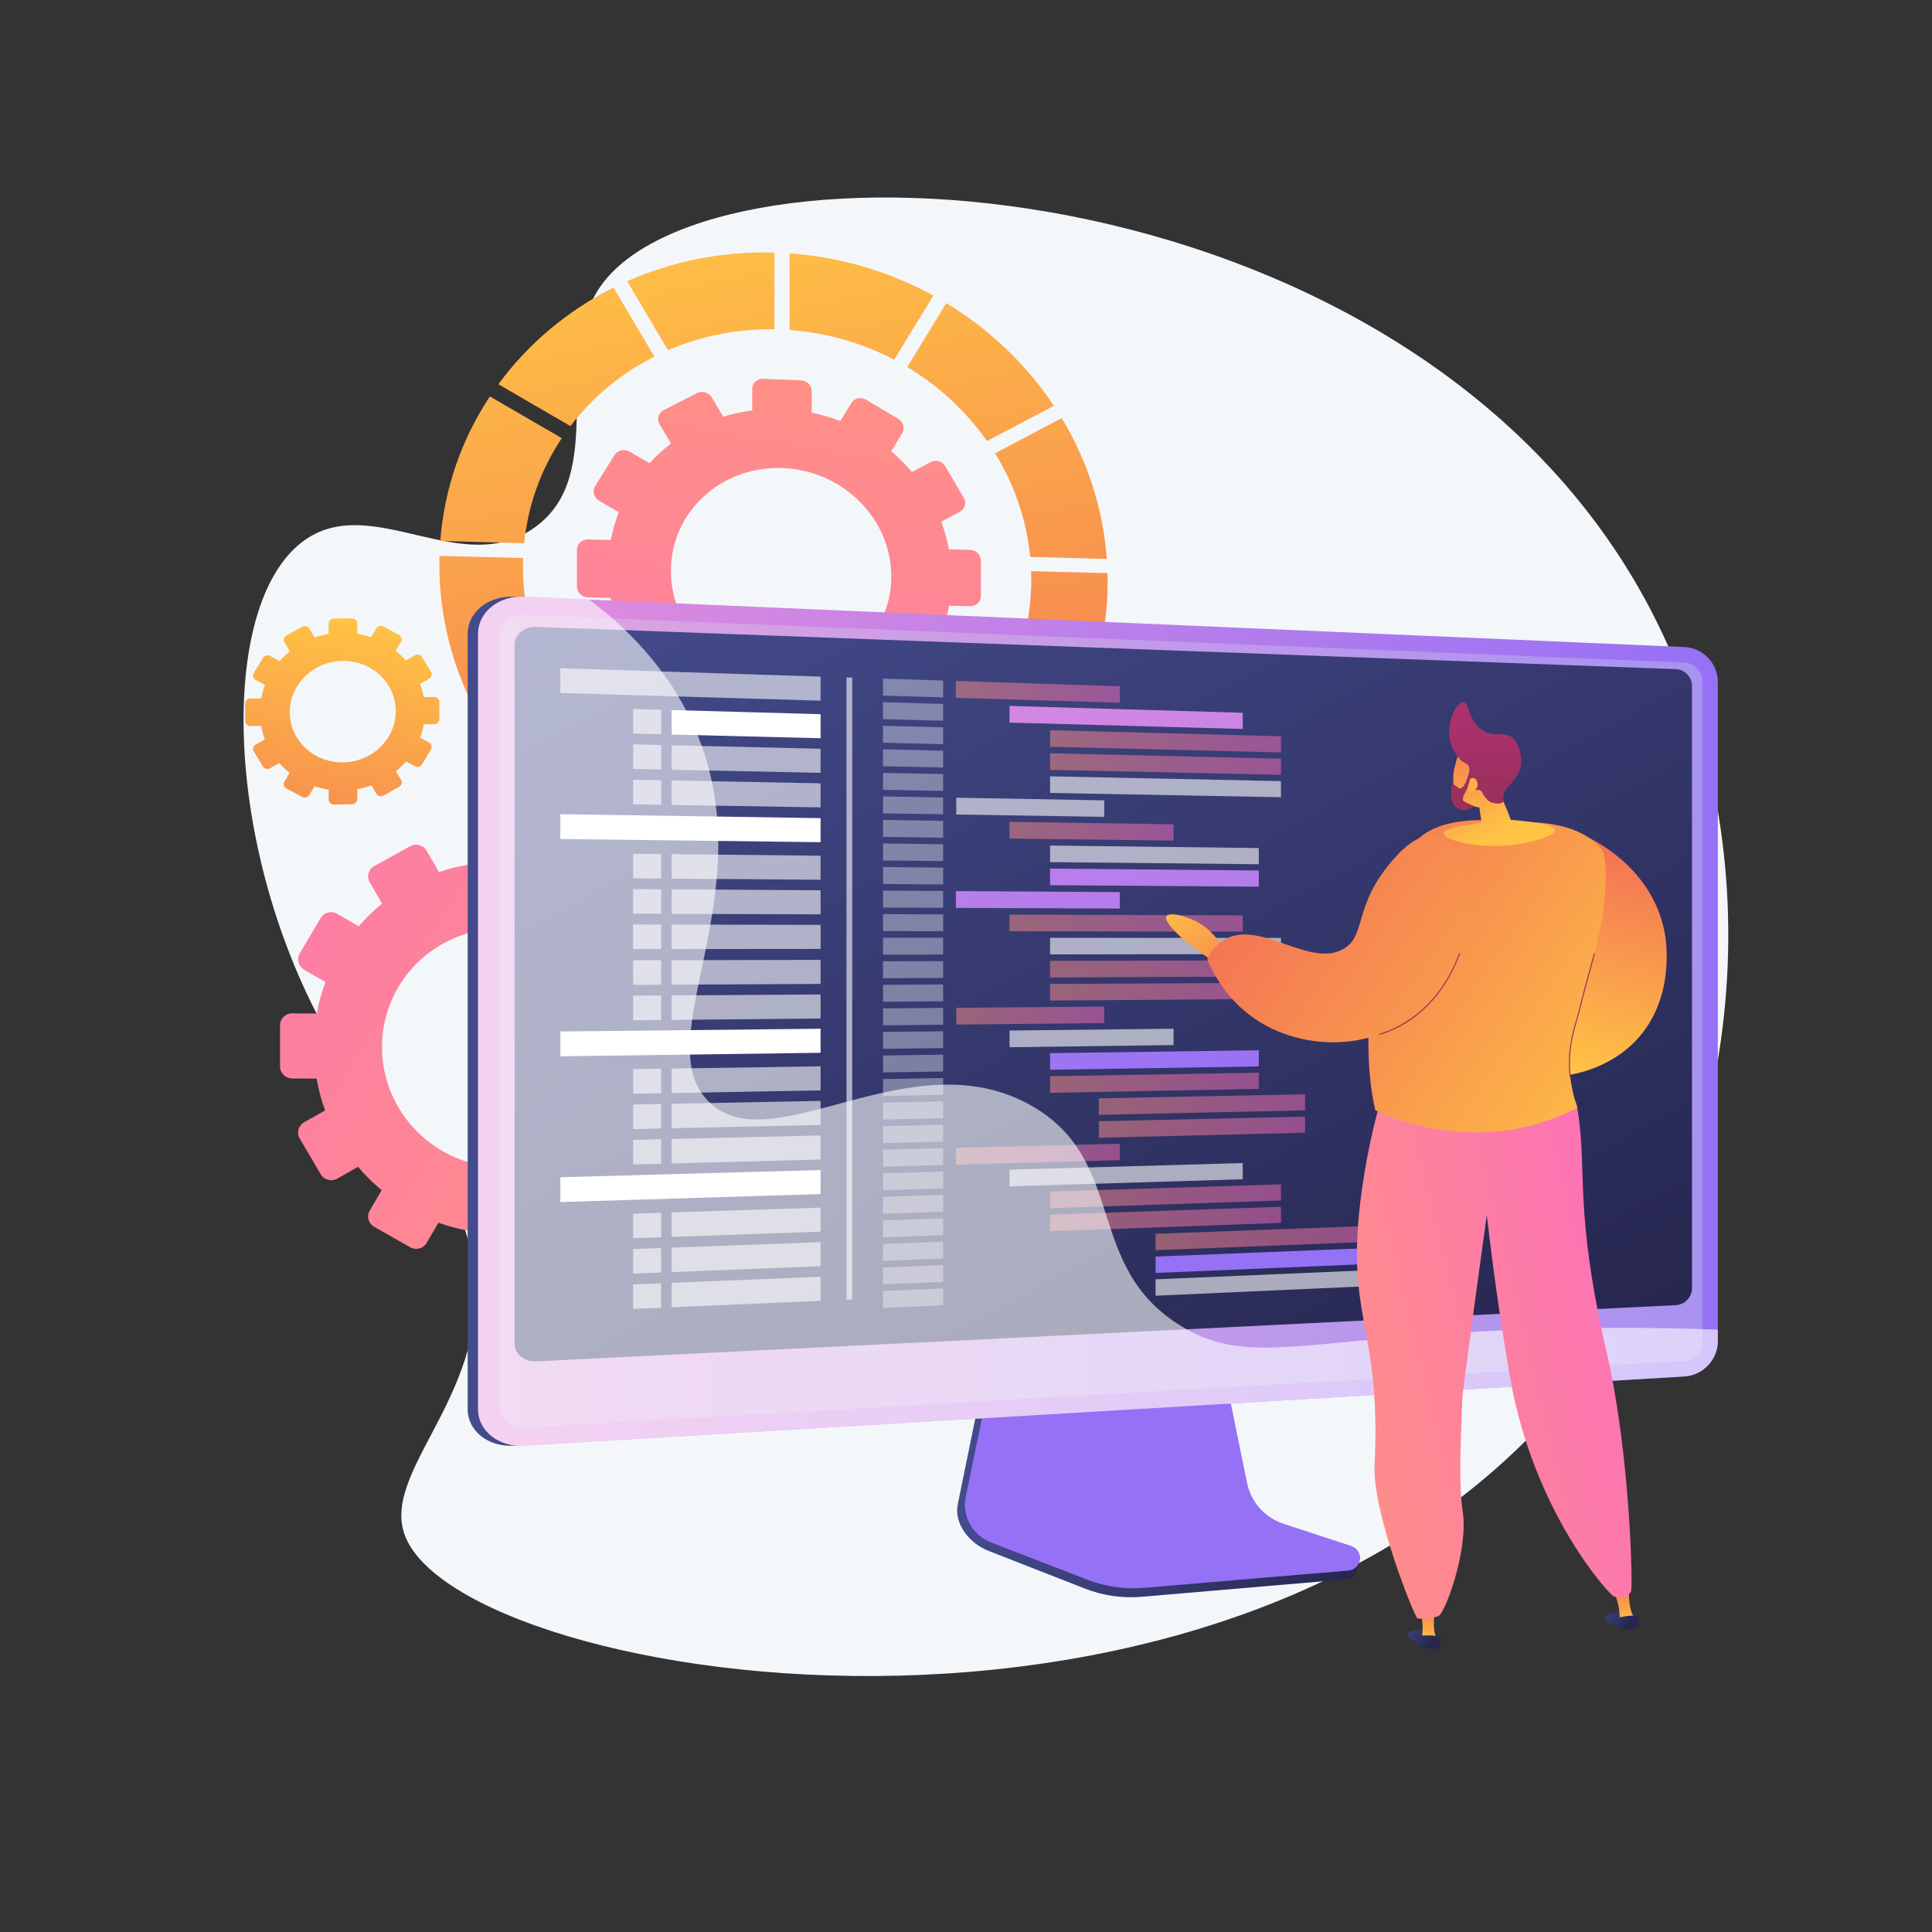 <svg xmlns="http://www.w3.org/2000/svg" width="200" height="200" fill="none" viewBox="0 0 200 200"><rect x="0" y="0" width="200" height="200" fill="#333333" stroke="none"/><path fill="#F4F7FA" d="M62.161 29.644C56.998 37.034 63.051 49.014 55.392 54.572C47.936 59.982 38.776 51.114 31.75 55.771C21.326 62.679 23.23 94.29 38.47 113.931C43.053 119.837 46.883 122.135 48.579 128.815C52.221 143.159 39.421 151.691 41.857 158.786C47.342 174.759 131.691 188.162 165.535 140.157C181.341 117.737 183.707 85.361 169.584 60.772C144.063 16.339 73.743 13.063 62.161 29.644Z"/><path fill="url(#paint0_linear_165_424)" d="M73.534 105.265L71.08 105.244C70.882 104.134 70.594 103.053 70.213 102.016L72.342 100.81C72.922 100.481 73.121 99.742 72.786 99.158L70.688 95.504C70.352 94.919 69.608 94.71 69.025 95.038L66.869 96.252C66.15 95.394 65.359 94.597 64.503 93.873L65.754 91.733C66.091 91.156 65.891 90.409 65.306 90.064L61.645 87.903C61.059 87.557 60.308 87.745 59.969 88.323L58.711 90.47C57.669 90.079 56.582 89.778 55.463 89.567V87.053C55.463 86.378 54.911 85.822 54.229 85.81L49.959 85.738C49.275 85.727 48.72 86.266 48.72 86.943V89.465C47.593 89.643 46.496 89.912 45.443 90.274L44.168 88.075C43.824 87.482 43.063 87.268 42.466 87.598L38.732 89.665C38.133 89.996 37.928 90.746 38.274 91.34L39.554 93.54C38.678 94.25 37.868 95.035 37.13 95.886L34.913 94.599C34.313 94.251 33.544 94.443 33.198 95.029L31.025 98.697C30.678 99.284 30.884 100.041 31.486 100.389L33.688 101.659C33.295 102.706 32.997 103.799 32.793 104.924L30.25 104.903C29.554 104.897 28.989 105.446 28.989 106.129V110.399C28.989 111.082 29.554 111.638 30.25 111.642L32.773 111.656C32.971 112.791 33.266 113.894 33.655 114.953L31.486 116.174C30.884 116.513 30.678 117.267 31.025 117.859L33.198 121.557C33.545 122.148 34.313 122.35 34.913 122.01L37.066 120.791C37.808 121.666 38.627 122.474 39.511 123.208L38.274 125.316C37.928 125.905 38.133 126.658 38.732 126.998L42.466 129.116C43.063 129.454 43.824 129.251 44.168 128.662L45.389 126.574C46.459 126.959 47.574 127.249 48.72 127.446V129.858C48.72 130.535 49.275 131.082 49.959 131.08L54.229 131.067C54.911 131.065 55.463 130.516 55.463 129.841V127.437C56.601 127.238 57.705 126.946 58.764 126.561L59.969 128.633C60.308 129.216 61.059 129.414 61.645 129.076L65.306 126.967C65.891 126.63 66.091 125.886 65.754 125.304L64.545 123.22C65.409 122.496 66.209 121.699 66.932 120.837L69.025 122.045C69.607 122.381 70.352 122.182 70.687 121.602L72.785 117.977C73.121 117.398 72.922 116.655 72.341 116.319L70.245 115.102C70.622 114.063 70.907 112.981 71.099 111.867L73.533 111.88C74.202 111.884 74.745 111.344 74.745 110.675V106.489C74.745 105.82 74.202 105.273 73.533 105.267L73.534 105.265ZM52.097 96.117C58.971 96.202 64.514 101.774 64.514 108.563C64.514 115.353 58.971 120.848 52.097 120.838C45.181 120.828 39.544 115.255 39.544 108.391C39.544 101.527 45.181 96.031 52.097 96.116V96.117Z"/><path fill="url(#paint1_linear_165_424)" d="M100.443 56.927L98.223 56.866C98.044 55.883 97.783 54.926 97.438 54.004L99.365 52.98C99.891 52.7 100.071 52.052 99.767 51.532L97.867 48.27C97.563 47.748 96.889 47.549 96.361 47.827L94.406 48.856C93.754 48.085 93.036 47.366 92.258 46.709L93.394 44.845C93.7 44.343 93.519 43.679 92.988 43.363L89.661 41.379C89.127 41.06 88.444 41.21 88.136 41.714L86.99 43.586C86.04 43.219 85.05 42.93 84.029 42.72V40.495C84.029 39.898 83.526 39.393 82.904 39.368L79.002 39.212C78.376 39.187 77.868 39.653 77.868 40.253V42.488C76.837 42.622 75.833 42.838 74.867 43.137L73.698 41.159C73.383 40.625 72.684 40.419 72.137 40.7L68.706 42.456C68.155 42.737 67.967 43.4 68.285 43.934L69.462 45.915C68.657 46.528 67.911 47.21 67.233 47.951L65.191 46.763C64.638 46.441 63.931 46.597 63.61 47.111L61.606 50.332C61.286 50.848 61.476 51.527 62.032 51.847L64.062 53.018C63.7 53.942 63.425 54.909 63.237 55.907L60.891 55.843C60.248 55.825 59.726 56.303 59.726 56.912V60.714C59.726 61.322 60.248 61.828 60.891 61.842L63.218 61.895C63.401 62.908 63.673 63.894 64.032 64.842L62.032 65.895C61.476 66.188 61.286 66.856 61.606 67.388L63.61 70.71C63.93 71.24 64.638 71.432 65.191 71.138L67.173 70.085C67.856 70.873 68.609 71.602 69.422 72.266L68.285 74.122C67.967 74.641 68.155 75.313 68.706 75.623L72.137 77.552C72.684 77.859 73.383 77.688 73.698 77.171L74.818 75.333C75.798 75.689 76.82 75.961 77.868 76.15V78.287C77.868 78.887 78.376 79.379 79.002 79.385L82.903 79.426C83.525 79.432 84.029 78.953 84.029 78.356V76.228C85.066 76.067 86.073 75.823 87.038 75.496L88.135 77.343C88.444 77.863 89.127 78.047 89.66 77.756L92.988 75.939C93.518 75.65 93.7 74.995 93.394 74.477L92.296 72.621C93.081 71.993 93.806 71.301 94.463 70.55L96.361 71.645C96.889 71.95 97.563 71.785 97.867 71.278L99.767 68.112C100.071 67.606 99.891 66.949 99.365 66.644L97.467 65.539C97.808 64.629 98.066 63.679 98.24 62.7L100.443 62.751C101.049 62.765 101.54 62.298 101.54 61.709V58.022C101.54 57.432 101.049 56.941 100.443 56.925V56.927ZM80.955 48.451C87.227 48.659 92.267 53.687 92.267 59.682C92.267 65.678 87.227 70.452 80.955 70.345C74.626 70.237 69.451 65.206 69.451 59.108C69.451 53.011 74.626 48.24 80.955 48.451Z"/><path fill="url(#paint2_linear_165_424)" fill-rule="evenodd" d="M80.172 34.095C76.24 34.033 72.504 34.804 69.148 36.253L64.92 29.11C69.542 27.062 74.722 25.994 80.172 26.148V34.095ZM59.05 44.111L59.05 44.111L59.051 44.111H59.05ZM59.05 44.111L51.591 39.776C54.669 35.578 58.756 32.145 63.51 29.773L67.741 36.913C64.305 38.648 61.334 41.112 59.05 44.111ZM109.098 42.009L102.174 45.658H102.173C100.023 42.587 97.205 39.965 93.916 37.996L97.962 31.373C102.449 34.092 106.258 37.742 109.098 42.009ZM49.981 74.939L57.432 71.003C59.555 74.723 62.6 77.892 66.254 80.235L62.01 87.174C57.036 84.121 52.883 79.911 49.981 74.939ZM54.152 57.918L54.152 57.918C54.143 58.169 54.134 58.42 54.134 58.673L54.133 58.674C54.133 62.572 55.059 66.284 56.703 69.622L49.221 73.565C46.831 68.995 45.483 63.861 45.483 58.456C45.483 58.151 45.488 57.846 45.496 57.544L54.158 57.767L54.152 57.918ZM106.755 59.999C106.755 63.749 105.898 67.285 104.369 70.446L111.269 74.455C113.442 70.169 114.661 65.335 114.661 60.198C114.661 59.908 114.657 59.619 114.65 59.331L106.733 59.126L106.737 59.256C106.746 59.503 106.755 59.75 106.755 59.999L106.755 59.999ZM95.344 80.517C98.826 78.304 101.7 75.297 103.689 71.758L110.575 75.75C107.91 80.451 104.059 84.44 99.385 87.345L95.344 80.517ZM103.011 46.924C104.99 50.136 106.267 53.779 106.638 57.649L114.575 57.863C114.195 52.605 112.542 47.645 109.907 43.281L103.011 46.924H103.011ZM67.615 81.049C71.348 83.149 75.629 84.407 80.172 84.564V92.51C74.109 92.377 68.381 90.748 63.383 87.975L67.615 81.049ZM94.038 81.289L94.038 81.289L94.038 81.288L94.038 81.289ZM94.038 81.289L98.082 88.113C93.301 90.796 87.733 92.387 81.738 92.511V84.574C86.24 84.477 90.428 83.293 94.038 81.289ZM54.259 56.236C54.66 52.237 56.035 48.541 58.157 45.357L50.71 41.039C47.823 45.403 45.999 50.494 45.578 56.002L54.259 56.236V56.236ZM92.561 37.235C89.303 35.528 85.639 34.444 81.739 34.163H81.739V26.227C87.133 26.61 92.181 28.163 96.621 30.6L92.561 37.235Z" clip-rule="evenodd"/><path fill="url(#paint3_linear_165_424)" d="M44.948 72.15L43.865 72.159C43.777 71.688 43.65 71.231 43.483 70.791L44.422 70.262C44.678 70.118 44.766 69.801 44.618 69.556L43.692 68.015C43.543 67.769 43.215 67.686 42.958 67.83L42.007 68.363C41.69 68.004 41.341 67.671 40.964 67.369L41.516 66.449C41.665 66.201 41.576 65.884 41.319 65.743L39.706 64.853C39.447 64.711 39.117 64.796 38.968 65.045L38.413 65.967C37.955 65.809 37.477 65.69 36.985 65.609V64.541C36.985 64.254 36.742 64.022 36.443 64.023L34.567 64.027C34.266 64.028 34.022 64.261 34.022 64.549V65.62C33.527 65.704 33.046 65.827 32.584 65.989L32.024 65.066C31.873 64.817 31.54 64.732 31.278 64.877L29.642 65.783C29.38 65.928 29.29 66.248 29.441 66.497L30.002 67.42C29.618 67.728 29.263 68.068 28.94 68.434L27.969 67.905C27.707 67.762 27.37 67.849 27.218 68.1L26.268 69.671C26.116 69.922 26.206 70.242 26.47 70.385L27.433 70.907C27.261 71.354 27.13 71.819 27.041 72.298L25.929 72.307C25.625 72.31 25.378 72.546 25.378 72.835V74.644C25.378 74.934 25.625 75.166 25.929 75.163L27.033 75.151C27.12 75.631 27.248 76.096 27.419 76.543L26.47 77.075C26.206 77.222 26.116 77.544 26.268 77.792L27.219 79.345C27.371 79.593 27.707 79.675 27.97 79.526L28.912 78.996C29.237 79.362 29.596 79.7 29.983 80.005L29.442 80.907C29.29 81.159 29.38 81.477 29.642 81.618L31.279 82.494C31.54 82.633 31.874 82.543 32.025 82.291L32.561 81.397C33.03 81.555 33.519 81.67 34.023 81.747V82.771C34.023 83.058 34.266 83.287 34.567 83.282L36.443 83.251C36.743 83.247 36.985 83.01 36.985 82.723V81.702C37.486 81.61 37.972 81.48 38.438 81.309L38.968 82.183C39.117 82.428 39.448 82.508 39.706 82.361L41.319 81.441C41.577 81.295 41.665 80.977 41.516 80.731L40.984 79.852C41.365 79.538 41.717 79.194 42.036 78.823L42.959 79.323C43.216 79.462 43.544 79.373 43.693 79.124L44.619 77.567C44.767 77.318 44.679 77.004 44.423 76.865L43.498 76.36C43.664 75.916 43.79 75.453 43.874 74.978L44.949 74.966C45.245 74.963 45.484 74.73 45.484 74.445V72.662C45.484 72.377 45.244 72.147 44.949 72.15H44.948ZM35.505 68.419C38.528 68.403 40.969 70.73 40.969 73.619C40.969 76.507 38.528 78.88 35.505 78.92C32.468 78.96 29.997 76.632 29.997 73.721C29.997 70.809 32.469 68.435 35.505 68.419Z"/><path fill="url(#paint4_linear_165_424)" d="M132.624 158.582C130.699 157.943 129.261 156.31 128.856 154.303L126.054 140.44L102.095 141.291L99.146 155.733C98.733 157.755 100.387 159.784 102.29 160.529L112.314 164.451C114.179 165.181 116.183 165.471 118.175 165.301L139.359 163.488C139.978 163.436 140.475 162.949 140.547 162.324C140.619 161.7 141.053 160.998 140.463 160.802L132.623 158.581L132.624 158.582Z"/><path fill="url(#paint5_linear_165_424)" d="M132.861 157.738C130.939 157.108 129.501 155.495 129.096 153.513L126.299 139.825L102.923 140.666L99.977 154.926C99.565 156.923 100.657 158.926 102.558 159.661L112.572 163.534C114.435 164.254 116.437 164.541 118.427 164.373L139.59 162.583C140.209 162.531 140.705 162.05 140.777 161.433C140.85 160.817 140.477 160.234 139.887 160.041L132.861 157.738L132.861 157.738Z"/><path fill="url(#paint6_linear_165_424)" d="M53.137 149.654C50.539 149.809 48.413 148.124 48.413 145.896V65.61C48.413 63.383 50.539 61.663 53.137 61.775L173.816 70.13C175.724 70.212 176.747 68.673 176.747 70.567V138.85C176.747 140.744 175.203 142.377 173.295 142.491L53.136 149.654H53.137Z"/><path fill="url(#paint7_linear_165_424)" d="M54.217 149.654C51.619 149.809 49.493 148.124 49.493 145.896V65.61C49.493 63.383 51.619 61.663 54.217 61.775L174.376 66.982C176.284 67.064 177.828 68.673 177.828 70.567V138.85C177.828 140.744 176.284 142.377 174.376 142.491L54.217 149.654Z"/><g style="mix-blend-mode:multiply" opacity=".3"><path fill="#D8DEE8" d="M174.375 68.588L54.217 63.646C52.828 63.589 51.698 64.507 51.698 65.696V145.775C51.698 146.965 52.828 147.864 54.217 147.784L174.375 140.884C175.398 140.825 176.224 139.954 176.224 138.937V70.505C176.224 69.488 175.397 68.63 174.375 68.588Z"/></g><path fill="url(#paint8_linear_165_424)" d="M173.482 135.106L55.519 140.929C54.281 140.99 53.275 140.172 53.275 139.101V66.747C53.275 65.676 54.281 64.845 55.519 64.891L173.482 69.27C174.408 69.304 175.157 70.08 175.157 71.003V133.352C175.157 134.275 174.408 135.06 173.482 135.106Z"/><g style="mix-blend-mode:soft-light" opacity=".6"><path fill="#fff" d="M84.947 72.533L58.007 71.74V69.171L84.947 70.043V72.533Z"/></g><g style="mix-blend-mode:soft-light" opacity=".36"><path fill="#fff" d="M97.634 72.195L91.41 72.007V70.252L97.634 70.454V72.195Z"/></g><g style="mix-blend-mode:soft-light" opacity=".36"><path fill="#fff" d="M97.634 74.615L91.41 74.445V72.69L97.634 72.873V74.615Z"/></g><path fill="url(#paint9_linear_165_424)" d="M128.648 75.464L104.504 74.803V73.076L128.648 73.787V75.464Z"/><path fill="url(#paint10_linear_165_424)" d="M132.607 77.891L108.703 77.306V75.587L132.607 76.222V77.891Z" opacity=".5"/><path fill="url(#paint11_linear_165_424)" d="M132.607 80.211L108.703 79.695V77.976L132.607 78.542V80.211Z" opacity=".5"/><g style="mix-blend-mode:soft-light" opacity=".6"><path fill="#fff" d="M132.607 82.53L108.703 82.083V80.364L132.607 80.861V82.53Z"/></g><g style="mix-blend-mode:soft-light" opacity=".36"><path fill="#fff" d="M97.634 77.036L91.41 76.883V75.128L97.634 75.294V77.036Z"/></g><g style="mix-blend-mode:soft-light" opacity=".36"><path fill="#fff" d="M97.634 79.455L91.41 79.321V77.566L97.634 77.714V79.455Z"/></g><g style="mix-blend-mode:soft-light" opacity=".36"><path fill="#fff" d="M97.634 81.876L91.41 81.76V80.005L97.634 80.134V81.876Z"/></g><g style="mix-blend-mode:soft-light" opacity=".36"><path fill="#fff" d="M97.634 84.296L91.41 84.198V82.443L97.634 82.554V84.296Z"/></g><g style="mix-blend-mode:soft-light" opacity=".6"><path fill="#fff" d="M114.311 84.56L98.992 84.318V82.579L114.311 82.853V84.56Z"/></g><g style="mix-blend-mode:soft-light" opacity=".36"><path fill="#fff" d="M97.634 86.716L91.41 86.636V84.881L97.634 84.975V86.716Z"/></g><g style="mix-blend-mode:soft-light" opacity=".36"><path fill="#fff" d="M97.634 89.137L91.41 89.075V87.319L97.634 87.395V89.137Z"/></g><g style="mix-blend-mode:soft-light" opacity=".36"><path fill="#fff" d="M97.634 91.557L91.41 91.513V89.757L97.634 89.815V91.557Z"/></g><path fill="url(#paint12_linear_165_424)" d="M121.488 87.024L104.504 86.805V85.078L121.488 85.332V87.024Z" opacity=".5"/><g style="mix-blend-mode:soft-light" opacity=".6"><path fill="#fff" d="M130.311 89.464L108.703 89.247V87.529L130.311 87.79V89.464Z"/></g><path fill="url(#paint13_linear_165_424)" d="M130.311 91.79L108.703 91.636V89.917L130.311 90.116V91.79Z"/><g style="mix-blend-mode:soft-light" opacity=".36"><path fill="#fff" d="M97.634 93.977L91.41 93.951V92.196L97.634 92.235V93.977Z"/></g><g style="mix-blend-mode:soft-light" opacity=".36"><path fill="#fff" d="M97.634 96.397L91.41 96.388V94.634L97.634 94.655V96.397Z"/></g><g style="mix-blend-mode:soft-light" opacity=".36"><path fill="#fff" d="M97.634 98.817L91.41 98.827V97.072L97.634 97.076V98.817Z"/></g><g style="mix-blend-mode:soft-light" opacity=".36"><path fill="#fff" d="M97.634 101.238L91.41 101.265V99.511L97.634 99.496V101.238Z"/></g><g style="mix-blend-mode:soft-light" opacity=".36"><path fill="#fff" d="M97.634 103.658L91.41 103.704V101.949L97.634 101.916V103.658Z"/></g><g style="mix-blend-mode:soft-light" opacity=".36"><path fill="#fff" d="M97.634 106.078L91.41 106.142V104.387L97.634 104.336V106.078Z"/></g><g style="mix-blend-mode:soft-light" opacity=".36"><path fill="#fff" d="M97.634 108.498L91.41 108.58V106.825L97.634 106.756V108.498Z"/></g><g style="mix-blend-mode:soft-light" opacity=".36"><path fill="#fff" d="M97.634 110.919L91.41 111.018V109.263L97.634 109.176V110.919Z"/></g><g style="mix-blend-mode:soft-light" opacity=".36"><path fill="#fff" d="M97.634 113.338L91.41 113.456V111.701L97.634 111.597V113.338Z"/></g><g style="mix-blend-mode:soft-light" opacity=".36"><path fill="#fff" d="M97.634 115.759L91.41 115.894V114.14L97.634 114.017V115.759Z"/></g><g style="mix-blend-mode:soft-light" opacity=".36"><path fill="#fff" d="M97.634 118.179L91.41 118.332V116.578L97.634 116.437V118.179Z"/></g><g style="mix-blend-mode:soft-light" opacity=".36"><path fill="#fff" d="M97.634 120.599L91.41 120.771V119.015L97.634 118.857V120.599Z"/></g><g style="mix-blend-mode:soft-light" opacity=".36"><path fill="#fff" d="M97.634 123.02L91.41 123.209V121.454L97.634 121.278V123.02Z"/></g><g style="mix-blend-mode:soft-light" opacity=".36"><path fill="#fff" d="M97.634 125.44L91.41 125.647V123.892L97.634 123.698V125.44Z"/></g><g style="mix-blend-mode:soft-light" opacity=".36"><path fill="#fff" d="M97.634 127.86L91.41 128.085V126.331L97.634 126.118V127.86Z"/></g><g style="mix-blend-mode:soft-light" opacity=".36"><path fill="#fff" d="M97.634 130.28L91.41 130.524V128.769L97.634 128.538V130.28Z"/></g><g style="mix-blend-mode:soft-light" opacity=".36"><path fill="#fff" d="M97.634 132.7L91.41 132.962V131.207L97.634 130.958V132.7Z"/></g><g style="mix-blend-mode:soft-light" opacity=".36"><path fill="#fff" d="M97.634 135.12L91.41 135.4V133.645L97.634 133.378V135.12Z"/></g><path fill="url(#paint14_linear_165_424)" d="M115.922 72.749L98.95 72.235V70.496L115.922 71.045V72.749Z" opacity=".5"/><g style="mix-blend-mode:soft-light" opacity=".6"><path fill="#fff" d="M128.648 122.075L104.504 122.81V121.083L128.648 120.398V122.075Z"/></g><path fill="url(#paint15_linear_165_424)" d="M132.607 124.273L108.703 125.071V123.352L132.607 122.604V124.273Z" opacity=".5"/><path fill="url(#paint16_linear_165_424)" d="M132.607 126.592L108.703 127.459V125.74L132.607 124.923V126.592Z" opacity=".5"/><path fill="url(#paint17_linear_165_424)" d="M142.908 128.509L119.623 129.42V127.723L142.908 126.861V128.509Z" opacity=".5"/><path fill="url(#paint18_linear_165_424)" d="M142.908 130.798L119.623 131.776V130.08L142.908 129.15V130.798Z"/><g style="mix-blend-mode:soft-light" opacity=".6"><path fill="#fff" d="M142.908 133.087L119.623 134.133V132.437L142.908 131.439V133.087Z"/></g><path fill="url(#paint19_linear_165_424)" d="M115.922 120.096L98.95 120.563V118.824L115.922 118.392V120.096Z" opacity=".5"/><path fill="url(#paint20_linear_165_424)" d="M128.648 96.439L104.504 96.406V94.679L128.648 94.762V96.439Z" opacity=".5"/><g style="mix-blend-mode:soft-light" opacity=".6"><path fill="#fff" d="M132.607 98.763L108.703 98.801V97.082L132.607 97.094V98.763Z"/></g><path fill="url(#paint21_linear_165_424)" d="M132.607 101.083L108.703 101.189V99.47L132.607 99.414V101.083Z" opacity=".5"/><path fill="url(#paint22_linear_165_424)" d="M132.607 103.401L108.703 103.577V101.857L132.607 101.732V103.401Z" opacity=".5"/><path fill="url(#paint23_linear_165_424)" d="M114.311 105.908L98.992 106.064V104.325L114.311 104.201V105.908Z" opacity=".5"/><g style="mix-blend-mode:soft-light" opacity=".6"><path fill="#fff" d="M121.488 108.185L104.504 108.408V106.68L121.488 106.493V108.185Z"/></g><path fill="url(#paint24_linear_165_424)" d="M130.311 110.396L108.703 110.741V109.022L130.311 108.722V110.396Z"/><path fill="url(#paint25_linear_165_424)" d="M130.311 112.721L108.703 113.129V111.411L130.311 111.047V112.721Z" opacity=".5"/><path fill="url(#paint26_linear_165_424)" d="M135.101 114.943L113.753 115.408V113.699L135.101 113.279V114.943Z" opacity=".5"/><path fill="url(#paint27_linear_165_424)" d="M135.101 117.255L113.753 117.781V116.073L135.101 115.591V117.255Z" opacity=".5"/><path fill="url(#paint28_linear_165_424)" d="M115.922 94.054L98.95 93.983V92.244L115.922 92.351V94.054Z"/><g style="mix-blend-mode:soft-light"><path fill="#fff" d="M84.947 76.422L69.527 76.04V73.505L84.947 73.933V76.422Z"/></g><g style="mix-blend-mode:soft-light" opacity=".6"><path fill="#fff" d="M65.539 75.941L68.443 76.013V73.475L65.539 73.394V75.941Z"/></g><g style="mix-blend-mode:soft-light" opacity=".6"><path fill="#fff" d="M84.947 80.002L69.527 79.684V77.149L84.947 77.512V80.002Z"/></g><g style="mix-blend-mode:soft-light" opacity=".6"><path fill="#fff" d="M65.539 79.601L68.443 79.661V77.123L65.539 77.055V79.601Z"/></g><g style="mix-blend-mode:soft-light" opacity=".6"><path fill="#fff" d="M84.947 83.581L69.527 83.327V80.793L84.947 81.091V83.581Z"/></g><g style="mix-blend-mode:soft-light" opacity=".6"><path fill="#fff" d="M65.539 83.262L68.443 83.309V80.771L65.539 80.715V83.262Z"/></g><g style="mix-blend-mode:soft-light"><path fill="#fff" d="M84.947 108.984L58.007 109.347V106.778L84.947 106.494V108.984Z"/></g><g style="mix-blend-mode:soft-light" opacity=".6"><path fill="#fff" d="M84.947 112.874L69.527 113.152V110.618L84.947 110.384V112.874Z"/></g><g style="mix-blend-mode:soft-light" opacity=".6"><path fill="#fff" d="M65.539 113.225L68.443 113.172V110.634L65.539 110.678V113.225Z"/></g><g style="mix-blend-mode:soft-light" opacity=".6"><path fill="#fff" d="M84.947 116.453L69.527 116.796V114.261L84.947 113.963V116.453Z"/></g><g style="mix-blend-mode:soft-light" opacity=".6"><path fill="#fff" d="M65.539 116.885L68.443 116.82V114.282L65.539 114.338V116.885Z"/></g><g style="mix-blend-mode:soft-light" opacity=".6"><path fill="#fff" d="M84.947 120.032L69.527 120.44V117.905L84.947 117.542V120.032Z"/></g><g style="mix-blend-mode:soft-light" opacity=".6"><path fill="#fff" d="M65.539 120.546L68.443 120.469V117.931L65.539 118V120.546Z"/></g><g style="mix-blend-mode:soft-light"><path fill="#fff" d="M84.947 87.183L58.007 86.855V84.287L84.947 84.694V87.183Z"/></g><g style="mix-blend-mode:soft-light" opacity=".6"><path fill="#fff" d="M84.947 91.073L69.527 90.956V88.421L84.947 88.584V91.073Z"/></g><g style="mix-blend-mode:soft-light" opacity=".6"><path fill="#fff" d="M65.539 90.926L68.443 90.948V88.41L65.539 88.379V90.926Z"/></g><g style="mix-blend-mode:soft-light" opacity=".6"><path fill="#fff" d="M84.947 94.653L69.527 94.6V92.065L84.947 92.163V94.653Z"/></g><g style="mix-blend-mode:soft-light" opacity=".6"><path fill="#fff" d="M65.539 94.587L68.443 94.597V92.059L65.539 92.04V94.587Z"/></g><g style="mix-blend-mode:soft-light" opacity=".6"><path fill="#fff" d="M84.947 101.857L69.527 101.935V99.401L84.947 99.367V101.857Z"/></g><g style="mix-blend-mode:soft-light" opacity=".6"><path fill="#fff" d="M65.539 101.955L68.443 101.941V99.403L65.539 99.409V101.955Z"/></g><g style="mix-blend-mode:soft-light" opacity=".6"><path fill="#fff" d="M84.947 105.435L69.527 105.579V103.044L84.947 102.945V105.435Z"/></g><g style="mix-blend-mode:soft-light" opacity=".6"><path fill="#fff" d="M65.539 105.616L68.443 105.589V103.051L65.539 103.07V105.616Z"/></g><g style="mix-blend-mode:soft-light" opacity=".6"><path fill="#fff" d="M84.947 98.231L69.527 98.244V95.71L84.947 95.742V98.231Z"/></g><g style="mix-blend-mode:soft-light" opacity=".6"><path fill="#fff" d="M65.539 98.247L68.443 98.245V95.707L65.539 95.701V98.247Z"/></g><g style="mix-blend-mode:soft-light"><path fill="#fff" d="M84.947 123.609L58.007 124.436V121.868L84.947 121.12V123.609Z"/></g><g style="mix-blend-mode:soft-light" opacity=".6"><path fill="#fff" d="M84.947 127.5L69.527 128.043V125.508L84.947 125.01V127.5Z"/></g><g style="mix-blend-mode:soft-light" opacity=".6"><path fill="#fff" d="M65.539 128.184L68.443 128.081V125.543L65.539 125.638V128.184Z"/></g><g style="mix-blend-mode:soft-light" opacity=".6"><path fill="#fff" d="M84.947 131.078L69.527 131.688V129.153L84.947 128.589V131.078Z"/></g><g style="mix-blend-mode:soft-light" opacity=".6"><path fill="#fff" d="M65.539 131.845L68.443 131.73V129.192L65.539 129.298V131.845Z"/></g><g style="mix-blend-mode:soft-light" opacity=".6"><path fill="#fff" d="M84.947 134.657L69.527 135.331V132.796L84.947 132.167V134.657Z"/></g><g style="mix-blend-mode:soft-light" opacity=".6"><path fill="#fff" d="M65.539 135.505L68.443 135.378V132.84L65.539 132.958V135.505Z"/></g><g style="mix-blend-mode:soft-light" opacity=".6"><path fill="#fff" d="M88.22 134.527L87.627 134.553V70.129L88.22 70.149V134.527Z"/></g><g style="mix-blend-mode:soft-light" opacity=".6"><path fill="#fff" d="M161.831 137.521C135.674 138.068 129.792 141.803 122.36 137.328C112.147 131.179 116.798 120.241 106.848 114.503C94.338 107.289 79.915 120.5 73.386 114.059C66.884 107.645 79.167 92.549 72.057 75.722C69.203 68.969 64.344 64.583 60.988 62.068L54.218 61.775C51.619 61.662 49.494 63.382 49.494 65.61V145.896C49.494 148.123 51.619 149.809 54.218 149.654L174.376 142.491C176.284 142.377 177.829 140.743 177.829 138.849V137.635C174.227 137.507 168.649 137.379 161.832 137.521H161.831Z"/></g><path fill="url(#paint29_linear_165_424)" d="M127.43 98.751L125.744 96.912C125.432 96.543 124.944 96.048 124.245 95.619C122.889 94.788 121.023 94.379 120.743 94.854C120.426 95.393 122.199 96.99 122.802 97.516C123.636 98.122 124.47 98.727 125.303 99.333L127.43 98.752V98.751Z"/><path fill="url(#paint30_linear_165_424)" d="M163.443 86.249C163.9 86.422 170.883 89.199 172.319 96.487C172.434 97.076 173.556 103.337 169.31 107.761C164.548 112.721 155.38 112.598 151.74 108.452C150.892 107.485 150.444 106.413 150.193 105.513L151.152 102.965C152.322 101.553 153.915 101.218 154.766 101.008C156.864 100.491 158.447 101.425 159.649 100.414C160.313 99.854 160.445 99.049 160.563 98.329C160.965 95.879 159.582 94.37 159.481 92.859C159.406 91.729 159.011 89.253 160.485 87.639C161.419 86.617 162.712 86.338 163.443 86.249H163.443Z"/><path fill="url(#paint31_linear_165_424)" d="M166.163 167.472C166.245 167.024 167.694 166.617 168.411 167.218C168.768 167.517 169.013 168.122 168.806 168.395C168.732 168.494 169.039 168.669 168.744 168.672C167.768 168.684 166.082 167.918 166.163 167.472Z"/><path fill="url(#paint32_linear_165_424)" d="M167.682 167.636L169.172 167.425C168.481 166.594 168.61 163.947 168.61 163.947L167.025 164.3C167.025 164.3 167.205 165.027 167.513 166.099C167.618 166.466 167.665 167.04 167.682 167.636Z"/><path fill="url(#paint33_linear_165_424)" d="M167.55 167.452C167.55 167.452 169.344 167.038 169.538 167.394C169.732 167.75 169.882 168.703 168.744 168.672C167.606 168.641 167.448 167.754 167.55 167.452Z"/><path fill="url(#paint34_linear_165_424)" d="M145.717 169.155C145.86 168.722 147.352 168.522 147.978 169.218C148.289 169.563 148.447 170.196 148.205 170.438C148.117 170.526 148.397 170.742 148.105 170.704C147.137 170.579 145.575 169.584 145.718 169.154L145.717 169.155Z"/><path fill="url(#paint35_linear_165_424)" d="M147.198 169.529H148.703C148.136 168.609 148.633 166.006 148.633 166.006L147.014 166.135C147.014 166.135 147.091 166.879 147.245 167.984C147.298 168.362 147.264 168.937 147.198 169.529V169.529Z"/><path fill="url(#paint36_linear_165_424)" d="M143.298 112.617C142.6 114.92 141.605 118.635 140.964 123.297C139.136 136.594 143.021 137.018 142.295 151.754C142.064 156.457 146.37 167.303 146.75 167.542C146.934 167.56 147.133 167.572 147.346 167.565C147.72 167.554 148.248 167.497 148.862 167.313C149.544 167.195 152.004 160.534 151.434 156.572C151.031 153.769 151.148 150.761 151.381 144.744C151.419 143.769 153.914 125.776 153.914 125.776C154.673 132.435 155.545 138.095 156.302 142.482C158.733 156.579 166.635 165.11 167.047 165.247C167.129 165.28 167.871 165.549 168.477 165.15C168.747 164.972 168.838 164.742 168.838 164.742C169.05 164.577 168.776 150.669 166.365 140.202C162.867 125.009 164.39 121.454 163.282 114.668C162.323 108.796 143.298 112.617 143.298 112.617V112.617Z"/><path fill="url(#paint37_linear_165_424)" d="M157.43 85.063C155.107 84.995 149.768 84.175 146.826 86.821C146.775 86.867 147.378 87.189 147.081 87.536C146.805 87.859 145.861 88.989 145.004 90.516C144.384 91.622 143.824 92.911 143.259 94.832C142.263 98.221 141.977 101.106 141.881 102.363C141.344 109.433 141.877 112.695 142.361 114.913C144.461 115.992 149.873 117.922 156.321 116.963C159.266 116.525 161.622 115.546 163.28 114.671C161.607 109.605 162.92 106.894 163.539 104.395C164.422 100.832 164.437 101.101 165.163 98.271C166.363 93.601 166.56 88.829 165.735 87.853C163.513 85.22 159.508 85.124 157.428 85.064L157.43 85.063Z"/><path fill="url(#paint38_linear_165_424)" d="M147.093 169.329C147.093 169.329 148.927 169.171 149.069 169.551C149.211 169.93 149.227 170.894 148.105 170.705C146.982 170.515 146.95 169.614 147.093 169.329Z"/><path fill="url(#paint39_linear_165_424)" d="M150.892 82.4C150.172 81.183 150.493 79.794 150.565 79.493C150.868 78.236 150.981 78.045 151.214 77.78L151.544 77.431C151.544 77.431 151.564 77.416 151.586 77.401C151.816 77.243 152.672 76.986 152.857 76.977C153.448 76.947 154.65 79.066 155.339 82.331C155.395 82.447 155.45 82.565 155.505 82.684C155.846 83.424 156.139 84.153 156.39 84.863C160.383 85.201 160.937 85.669 160.955 85.94C160.992 86.509 158.717 87.167 157.006 87.418C153.275 87.964 149.439 86.98 149.457 86.284C149.465 85.981 150.206 85.587 153.369 85.172C153.295 84.649 153.222 84.125 153.147 83.602C152.89 83.544 151.421 83.296 150.891 82.4L150.892 82.4Z"/><path fill="url(#paint40_linear_165_424)" d="M150.142 76.825C150.411 77.822 151.165 78.761 151.45 78.869C151.487 78.883 151.698 78.974 151.916 79.167C151.946 79.193 151.975 79.225 152.005 79.269C152.391 79.84 151.589 80.845 151.857 81.076C152.051 81.243 152.657 80.788 152.785 80.943C152.906 81.089 152.433 81.583 152.572 81.759C152.678 81.891 152.989 81.662 153.269 81.833C153.409 81.918 153.401 82.018 153.61 82.337C153.728 82.517 153.877 82.709 153.98 82.811C154.481 83.305 155.514 83.258 155.639 82.974C155.674 82.894 155.615 82.851 155.61 82.618C155.61 82.618 155.605 82.402 155.684 82.129C155.796 81.74 156.219 81.37 156.617 80.884C157.354 79.986 157.452 79.36 157.476 79.152C157.485 79.077 157.487 79.022 157.489 78.982C157.53 78.184 157.244 77.104 156.736 76.528C155.886 75.563 154.777 76.424 153.461 75.594C151.942 74.637 152.182 72.711 151.49 72.69C150.728 72.666 149.644 74.981 150.142 76.824V76.825Z"/><path fill="url(#paint41_linear_165_424)" d="M152.153 80.746C152.307 80.345 152.822 80.546 152.94 80.98C153.058 81.414 152.757 81.978 152.326 82.001C151.895 82.024 151.944 81.286 152.153 80.746Z"/><path fill="#9B305E" d="M162.542 111.451C162.514 111.451 162.491 111.431 162.488 111.403C162.211 108.908 162.726 107.1 163.181 105.506C163.292 105.117 163.397 104.749 163.487 104.382C163.989 102.357 164.209 101.575 164.442 100.747C164.593 100.21 164.749 99.654 164.991 98.726C164.998 98.697 165.029 98.679 165.057 98.687C165.086 98.694 165.103 98.724 165.095 98.753C164.853 99.682 164.697 100.238 164.546 100.776C164.313 101.603 164.094 102.383 163.592 104.407C163.5 104.776 163.395 105.145 163.284 105.535C162.832 107.12 162.32 108.916 162.595 111.391C162.598 111.421 162.576 111.447 162.547 111.451C162.545 111.451 162.542 111.451 162.541 111.451L162.542 111.451Z"/><path fill="url(#paint42_linear_165_424)" d="M152.157 79.966L151.787 80.855C151.787 80.855 151.416 81.922 150.927 81.522C150.528 81.195 150.454 81.224 150.441 81.246C150.438 81.25 150.439 81.255 150.438 81.255C150.432 81.255 150.427 81.042 150.423 80.855C150.329 81.112 150.215 81.519 150.215 82.026C150.215 82.518 150.215 83.044 150.601 83.448C150.623 83.472 151.043 83.898 151.608 83.878C151.608 83.878 151.831 83.87 152.675 83.478C152.675 83.478 151.519 83.033 151.46 82.87C151.299 82.427 151.863 82.014 152.082 80.959C152.167 80.552 152.169 80.203 152.156 79.966H152.157Z"/><path fill="url(#paint43_linear_165_424)" d="M126.497 97.437C125.657 98.025 125.206 98.823 124.973 99.333C125.591 100.783 126.991 103.474 129.891 105.458C134.644 108.711 141.615 108.82 146.47 105.111C152.27 100.68 153.239 92.182 150.803 88.543C150.522 88.124 149.6 86.747 148.169 86.589C147.265 86.489 146.034 86.861 144.091 89.137C140.04 93.88 141.471 96.841 139.078 98.229C135.489 100.31 130.156 94.877 126.498 97.438L126.497 97.437Z"/><path fill="#9B305E" d="M142.825 107.105C142.801 107.105 142.778 107.087 142.773 107.062C142.766 107.033 142.785 107.004 142.814 106.998C142.871 106.986 148.498 105.69 151.032 98.698C151.043 98.67 151.073 98.656 151.102 98.666C151.13 98.676 151.144 98.707 151.134 98.735C149.799 102.418 147.616 104.497 146.019 105.592C144.288 106.78 142.851 107.1 142.837 107.104C142.833 107.105 142.83 107.105 142.826 107.105H142.825Z"/><defs><linearGradient id="paint0_linear_165_424" x1="77.079" x2="-4.116" y1="123.713" y2="74.522" gradientUnits="userSpaceOnUse"><stop stop-color="#FF9085"/><stop offset="1" stop-color="#FB6FBB"/></linearGradient><linearGradient id="paint1_linear_165_424" x1="84.204" x2="72.154" y1="38.553" y2="108.592" gradientUnits="userSpaceOnUse"><stop stop-color="#FF9085"/><stop offset="1" stop-color="#FB6FBB"/></linearGradient><linearGradient id="paint2_linear_165_424" x1="86.171" x2="102.079" y1="17.095" y2="97.94" gradientUnits="userSpaceOnUse"><stop stop-color="#FFC444"/><stop offset="1" stop-color="#F36F56"/></linearGradient><linearGradient id="paint3_linear_165_424" x1="37.151" x2="31.35" y1="63.641" y2="97.357" gradientUnits="userSpaceOnUse"><stop stop-color="#FFC444"/><stop offset="1" stop-color="#F36F56"/></linearGradient><linearGradient id="paint4_linear_165_424" x1="99.082" x2="140.769" y1="152.894" y2="152.894" gradientUnits="userSpaceOnUse"><stop stop-color="#444B8C"/><stop offset="1" stop-color="#26264F"/></linearGradient><linearGradient id="paint5_linear_165_424" x1="119.919" x2="120.264" y1="194.128" y2="164.806" gradientUnits="userSpaceOnUse"><stop stop-color="#E38DDD"/><stop offset="1" stop-color="#9571F6"/></linearGradient><linearGradient id="paint6_linear_165_424" x1="48.413" x2="176.748" y1="105.717" y2="105.717" gradientUnits="userSpaceOnUse"><stop stop-color="#444B8C"/><stop offset="1" stop-color="#26264F"/></linearGradient><linearGradient id="paint7_linear_165_424" x1="49.493" x2="177.828" y1="105.717" y2="105.717" gradientUnits="userSpaceOnUse"><stop stop-color="#E38DDD"/><stop offset="1" stop-color="#9571F6"/></linearGradient><linearGradient id="paint8_linear_165_424" x1="83.721" x2="140.512" y1="49.116" y2="153.277" gradientUnits="userSpaceOnUse"><stop stop-color="#444B8C"/><stop offset="1" stop-color="#26264F"/></linearGradient><linearGradient id="paint9_linear_165_424" x1="114.006" x2="124.201" y1="58.633" y2="120.77" gradientUnits="userSpaceOnUse"><stop stop-color="#E38DDD"/><stop offset="1" stop-color="#9571F6"/></linearGradient><linearGradient id="paint10_linear_165_424" x1="108.703" x2="132.607" y1="76.739" y2="76.739" gradientUnits="userSpaceOnUse"><stop stop-color="#FF9085"/><stop offset="1" stop-color="#FB6FBB"/></linearGradient><linearGradient id="paint11_linear_165_424" x1="108.703" x2="132.607" y1="79.093" y2="79.093" gradientUnits="userSpaceOnUse"><stop stop-color="#FF9085"/><stop offset="1" stop-color="#FB6FBB"/></linearGradient><linearGradient id="paint12_linear_165_424" x1="104.504" x2="121.488" y1="86.051" y2="86.051" gradientUnits="userSpaceOnUse"><stop stop-color="#FF9085"/><stop offset="1" stop-color="#FB6FBB"/></linearGradient><linearGradient id="paint13_linear_165_424" x1="114.223" x2="123.551" y1="58.671" y2="115.525" gradientUnits="userSpaceOnUse"><stop stop-color="#E38DDD"/><stop offset="1" stop-color="#9571F6"/></linearGradient><linearGradient id="paint14_linear_165_424" x1="98.95" x2="115.922" y1="71.622" y2="71.622" gradientUnits="userSpaceOnUse"><stop stop-color="#FF9085"/><stop offset="1" stop-color="#FB6FBB"/></linearGradient><linearGradient id="paint15_linear_165_424" x1="108.703" x2="132.607" y1="123.838" y2="123.838" gradientUnits="userSpaceOnUse"><stop stop-color="#FF9085"/><stop offset="1" stop-color="#FB6FBB"/></linearGradient><linearGradient id="paint16_linear_165_424" x1="108.703" x2="132.607" y1="126.191" y2="126.191" gradientUnits="userSpaceOnUse"><stop stop-color="#FF9085"/><stop offset="1" stop-color="#FB6FBB"/></linearGradient><linearGradient id="paint17_linear_165_424" x1="119.623" x2="142.908" y1="128.14" y2="128.14" gradientUnits="userSpaceOnUse"><stop stop-color="#FF9085"/><stop offset="1" stop-color="#FB6FBB"/></linearGradient><linearGradient id="paint18_linear_165_424" x1="121.472" x2="128.757" y1="70.769" y2="115.178" gradientUnits="userSpaceOnUse"><stop stop-color="#E38DDD"/><stop offset="1" stop-color="#9571F6"/></linearGradient><linearGradient id="paint19_linear_165_424" x1="98.95" x2="115.922" y1="119.477" y2="119.477" gradientUnits="userSpaceOnUse"><stop stop-color="#FF9085"/><stop offset="1" stop-color="#FB6FBB"/></linearGradient><linearGradient id="paint20_linear_165_424" x1="104.504" x2="128.648" y1="95.559" y2="95.559" gradientUnits="userSpaceOnUse"><stop stop-color="#FF9085"/><stop offset="1" stop-color="#FB6FBB"/></linearGradient><linearGradient id="paint21_linear_165_424" x1="108.703" x2="132.607" y1="100.301" y2="100.301" gradientUnits="userSpaceOnUse"><stop stop-color="#FF9085"/><stop offset="1" stop-color="#FB6FBB"/></linearGradient><linearGradient id="paint22_linear_165_424" x1="108.703" x2="132.607" y1="102.654" y2="102.654" gradientUnits="userSpaceOnUse"><stop stop-color="#FF9085"/><stop offset="1" stop-color="#FB6FBB"/></linearGradient><linearGradient id="paint23_linear_165_424" x1="98.992" x2="114.311" y1="105.132" y2="105.132" gradientUnits="userSpaceOnUse"><stop stop-color="#FF9085"/><stop offset="1" stop-color="#FB6FBB"/></linearGradient><linearGradient id="paint24_linear_165_424" x1="111.747" x2="120.215" y1="62.433" y2="114.044" gradientUnits="userSpaceOnUse"><stop stop-color="#E38DDD"/><stop offset="1" stop-color="#9571F6"/></linearGradient><linearGradient id="paint25_linear_165_424" x1="108.703" x2="130.311" y1="112.088" y2="112.088" gradientUnits="userSpaceOnUse"><stop stop-color="#FF9085"/><stop offset="1" stop-color="#FB6FBB"/></linearGradient><linearGradient id="paint26_linear_165_424" x1="113.753" x2="135.101" y1="114.343" y2="114.343" gradientUnits="userSpaceOnUse"><stop stop-color="#FF9085"/><stop offset="1" stop-color="#FB6FBB"/></linearGradient><linearGradient id="paint27_linear_165_424" x1="113.753" x2="135.101" y1="116.686" y2="116.686" gradientUnits="userSpaceOnUse"><stop stop-color="#FF9085"/><stop offset="1" stop-color="#FB6FBB"/></linearGradient><linearGradient id="paint28_linear_165_424" x1="102.03" x2="111.413" y1="60.212" y2="117.405" gradientUnits="userSpaceOnUse"><stop stop-color="#E38DDD"/><stop offset="1" stop-color="#9571F6"/></linearGradient><linearGradient id="paint29_linear_165_424" x1="120.774" x2="129.634" y1="92.884" y2="104.032" gradientUnits="userSpaceOnUse"><stop stop-color="#FFC444"/><stop offset="1" stop-color="#F36F56"/></linearGradient><linearGradient id="paint30_linear_165_424" x1="159.598" x2="165.631" y1="110.272" y2="86.138" gradientUnits="userSpaceOnUse"><stop stop-color="#FFC444"/><stop offset="1" stop-color="#F36F56"/></linearGradient><linearGradient id="paint31_linear_165_424" x1="165.358" x2="168.549" y1="166.163" y2="168.283" gradientUnits="userSpaceOnUse"><stop stop-color="#444B8C"/><stop offset="1" stop-color="#26264F"/></linearGradient><linearGradient id="paint32_linear_165_424" x1="168.448" x2="167.749" y1="168.305" y2="163.368" gradientUnits="userSpaceOnUse"><stop stop-color="#FFC444"/><stop offset="1" stop-color="#F36F56"/></linearGradient><linearGradient id="paint33_linear_165_424" x1="165.598" x2="168.788" y1="165.803" y2="167.923" gradientUnits="userSpaceOnUse"><stop stop-color="#444B8C"/><stop offset="1" stop-color="#26264F"/></linearGradient><linearGradient id="paint34_linear_165_424" x1="145.101" x2="147.963" y1="167.76" y2="170.306" gradientUnits="userSpaceOnUse"><stop stop-color="#444B8C"/><stop offset="1" stop-color="#26264F"/></linearGradient><linearGradient id="paint35_linear_165_424" x1="147.858" x2="147.858" y1="170.31" y2="165.324" gradientUnits="userSpaceOnUse"><stop stop-color="#FFC444"/><stop offset="1" stop-color="#F36F56"/></linearGradient><linearGradient id="paint36_linear_165_424" x1="135.558" x2="172.834" y1="143.937" y2="134.739" gradientUnits="userSpaceOnUse"><stop stop-color="#FF9085"/><stop offset="1" stop-color="#FB6FBB"/></linearGradient><linearGradient id="paint37_linear_165_424" x1="172.816" x2="132.755" y1="114.308" y2="86.447" gradientUnits="userSpaceOnUse"><stop stop-color="#FFC444"/><stop offset="1" stop-color="#F36F56"/></linearGradient><linearGradient id="paint38_linear_165_424" x1="145.389" x2="148.251" y1="167.437" y2="169.982" gradientUnits="userSpaceOnUse"><stop stop-color="#444B8C"/><stop offset="1" stop-color="#26264F"/></linearGradient><linearGradient id="paint39_linear_165_424" x1="155.322" x2="149.37" y1="86.347" y2="74.721" gradientUnits="userSpaceOnUse"><stop stop-color="#FFC444"/><stop offset="1" stop-color="#F36F56"/></linearGradient><linearGradient id="paint40_linear_165_424" x1="153.676" x2="154.376" y1="74.627" y2="98.928" gradientUnits="userSpaceOnUse"><stop stop-color="#AB316D"/><stop offset="1" stop-color="#792D3D"/></linearGradient><linearGradient id="paint41_linear_165_424" x1="148.57" x2="164.069" y1="76.43" y2="95.93" gradientUnits="userSpaceOnUse"><stop stop-color="#FFC444"/><stop offset="1" stop-color="#F36F56"/></linearGradient><linearGradient id="paint42_linear_165_424" x1="151.211" x2="151.911" y1="74.697" y2="98.999" gradientUnits="userSpaceOnUse"><stop stop-color="#AB316D"/><stop offset="1" stop-color="#792D3D"/></linearGradient><linearGradient id="paint43_linear_165_424" x1="172.397" x2="127.296" y1="119.034" y2="87.668" gradientUnits="userSpaceOnUse"><stop stop-color="#FFC444"/><stop offset="1" stop-color="#F36F56"/></linearGradient></defs></svg>